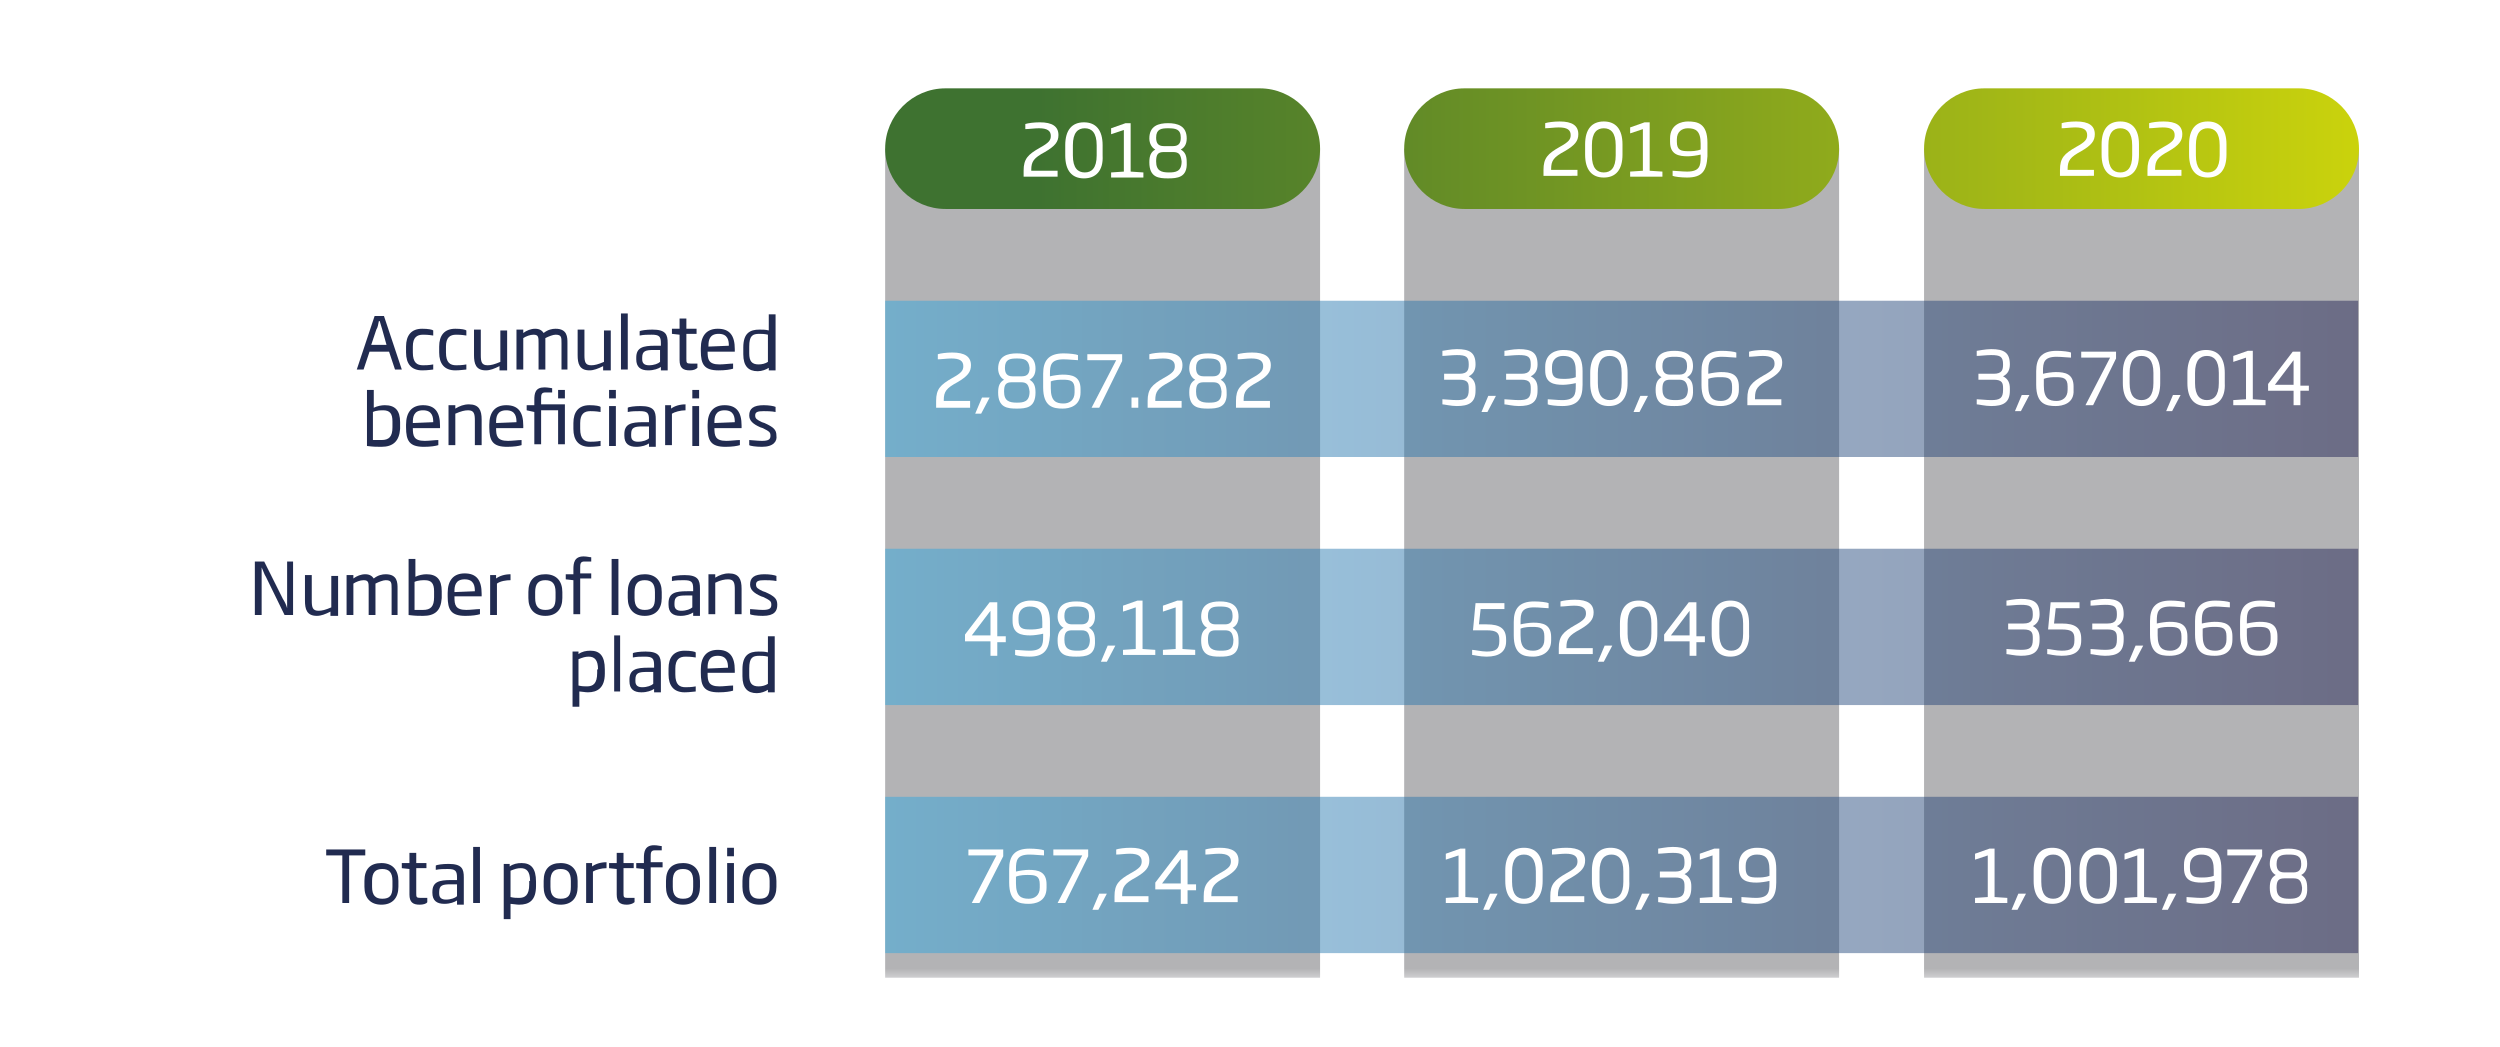 <?xml version="1.0" encoding="utf-8"?>
<!-- Generator: Adobe Illustrator 24.2.3, SVG Export Plug-In . SVG Version: 6.00 Build 0)  -->
<svg version="1.1" id="Capa_1" xmlns="http://www.w3.org/2000/svg" xmlns:xlink="http://www.w3.org/1999/xlink" x="0px" y="0px"
	 viewBox="0 0 294.3 123.3" style="enable-background:new 0 0 294.3 123.3;" xml:space="preserve">
<style type="text/css">
	.st0{fill:none;}
	.st1{clip-path:url(#SVGID_2_);}
	.st2{filter:url(#Adobe_OpacityMaskFilter);}
	.st3{clip-path:url(#SVGID_4_);fill:url(#SVGID_6_);}
	.st4{clip-path:url(#SVGID_4_);mask:url(#SVGID_5_);}
	.st5{clip-path:url(#SVGID_8_);fill:#B3B3B5;}
	.st6{filter:url(#Adobe_OpacityMaskFilter_1_);}
	.st7{clip-path:url(#SVGID_4_);fill:url(#SVGID_10_);}
	.st8{clip-path:url(#SVGID_4_);mask:url(#SVGID_9_);}
	.st9{clip-path:url(#SVGID_12_);fill:#B3B3B5;}
	.st10{filter:url(#Adobe_OpacityMaskFilter_2_);}
	.st11{clip-path:url(#SVGID_4_);fill:url(#SVGID_14_);}
	.st12{clip-path:url(#SVGID_4_);mask:url(#SVGID_13_);}
	.st13{clip-path:url(#SVGID_16_);fill:#B3B3B5;}
	.st14{opacity:0.5;clip-path:url(#SVGID_4_);}
	.st15{clip-path:url(#SVGID_18_);}
	.st16{clip-path:url(#SVGID_20_);fill:url(#SVGID_21_);}
	.st17{clip-path:url(#SVGID_23_);}
	.st18{clip-path:url(#SVGID_25_);fill:url(#SVGID_26_);}
	.st19{clip-path:url(#SVGID_28_);}
	.st20{clip-path:url(#SVGID_30_);fill:url(#SVGID_31_);}
	.st21{clip-path:url(#SVGID_33_);fill:url(#SVGID_34_);}
	.st22{clip-path:url(#SVGID_36_);fill:url(#SVGID_37_);}
	.st23{clip-path:url(#SVGID_39_);fill:url(#SVGID_40_);}
	.st24{fill:#212B50;}
	.st25{clip-path:url(#SVGID_2_);fill:#212B50;}
	.st26{fill:#FFFFFF;}
</style>
<rect x="-537.3" y="-653.8" class="st0" width="642.8" height="832"/>
<rect x="-537.3" y="-653.8" class="st0" width="642.8" height="832"/>
<g>
	<defs>
		<rect id="SVGID_1_" x="12" y="7.2" width="273.2" height="108"/>
	</defs>
	<clipPath id="SVGID_2_">
		<use xlink:href="#SVGID_1_"  style="overflow:visible;"/>
	</clipPath>
	<g class="st1">
		<defs>
			<rect id="SVGID_3_" x="12" y="7.2" width="273.2" height="108"/>
		</defs>
		<clipPath id="SVGID_4_">
			<use xlink:href="#SVGID_3_"  style="overflow:visible;"/>
		</clipPath>
		<defs>
			<filter id="Adobe_OpacityMaskFilter" filterUnits="userSpaceOnUse" x="217.5" y="10.5" width="69.2" height="105.6">
				<feFlood  style="flood-color:white;flood-opacity:1" result="back"/>
				<feBlend  in="SourceGraphic" in2="back" mode="normal"/>
			</filter>
		</defs>
		<mask maskUnits="userSpaceOnUse" x="217.5" y="10.5" width="69.2" height="105.6" id="SVGID_5_">
			<g class="st2">
				
					<linearGradient id="SVGID_6_" gradientUnits="userSpaceOnUse" x1="-512.651" y1="239.408" x2="-511.651" y2="239.408" gradientTransform="matrix(0 97.647 97.647 0 -23228.812 50076.395)">
					<stop  offset="0" style="stop-color:#FFFFFF"/>
					<stop  offset="1" style="stop-color:#000000"/>
				</linearGradient>
				<rect x="12" y="7.2" class="st3" width="273.2" height="108"/>
			</g>
		</mask>
		<g class="st4">
			<g>
				<defs>
					<rect id="SVGID_7_" x="217.5" y="10.5" width="69.2" height="105.6"/>
				</defs>
				<clipPath id="SVGID_8_">
					<use xlink:href="#SVGID_7_"  style="overflow:visible;"/>
				</clipPath>
				<rect x="226.5" y="17.5" class="st5" width="51.2" height="97.6"/>
			</g>
		</g>
		<defs>
			<filter id="Adobe_OpacityMaskFilter_1_" filterUnits="userSpaceOnUse" x="156.3" y="10.5" width="69.2" height="105.6">
				<feFlood  style="flood-color:white;flood-opacity:1" result="back"/>
				<feBlend  in="SourceGraphic" in2="back" mode="normal"/>
			</filter>
		</defs>
		<mask maskUnits="userSpaceOnUse" x="156.3" y="10.5" width="69.2" height="105.6" id="SVGID_9_">
			<g class="st6">
				
					<linearGradient id="SVGID_10_" gradientUnits="userSpaceOnUse" x1="-512.651" y1="240.034" x2="-511.651" y2="240.034" gradientTransform="matrix(0 97.647 97.647 0 -23289.941 50076.395)">
					<stop  offset="0" style="stop-color:#FFFFFF"/>
					<stop  offset="1" style="stop-color:#000000"/>
				</linearGradient>
				<rect x="12" y="7.2" class="st7" width="273.2" height="108"/>
			</g>
		</mask>
		<g class="st8">
			<g>
				<defs>
					<rect id="SVGID_11_" x="156.3" y="10.5" width="69.2" height="105.6"/>
				</defs>
				<clipPath id="SVGID_12_">
					<use xlink:href="#SVGID_11_"  style="overflow:visible;"/>
				</clipPath>
				<rect x="165.3" y="17.5" class="st9" width="51.2" height="97.6"/>
			</g>
		</g>
		<defs>
			<filter id="Adobe_OpacityMaskFilter_2_" filterUnits="userSpaceOnUse" x="95.2" y="10.5" width="69.2" height="105.6">
				<feFlood  style="flood-color:white;flood-opacity:1" result="back"/>
				<feBlend  in="SourceGraphic" in2="back" mode="normal"/>
			</filter>
		</defs>
		<mask maskUnits="userSpaceOnUse" x="95.2" y="10.5" width="69.2" height="105.6" id="SVGID_13_">
			<g class="st10">
				
					<linearGradient id="SVGID_14_" gradientUnits="userSpaceOnUse" x1="-512.651" y1="240.66" x2="-511.651" y2="240.66" gradientTransform="matrix(0 97.647 97.647 0 -23351.07 50076.395)">
					<stop  offset="0" style="stop-color:#FFFFFF"/>
					<stop  offset="1" style="stop-color:#000000"/>
				</linearGradient>
				<rect x="12" y="7.2" class="st11" width="273.2" height="108"/>
			</g>
		</mask>
		<g class="st12">
			<g>
				<defs>
					<rect id="SVGID_15_" x="95.2" y="10.5" width="69.2" height="105.6"/>
				</defs>
				<clipPath id="SVGID_16_">
					<use xlink:href="#SVGID_15_"  style="overflow:visible;"/>
				</clipPath>
				<rect x="104.2" y="17.5" class="st13" width="51.2" height="97.6"/>
			</g>
		</g>
		<g class="st14">
			<g>
				<defs>
					<rect id="SVGID_17_" x="95.2" y="28.4" width="191.4" height="26.4"/>
				</defs>
				<clipPath id="SVGID_18_">
					<use xlink:href="#SVGID_17_"  style="overflow:visible;"/>
				</clipPath>
				<g class="st15">
					<defs>
						<rect id="SVGID_19_" x="104.2" y="35.4" width="173.4" height="18.4"/>
					</defs>
					<clipPath id="SVGID_20_">
						<use xlink:href="#SVGID_19_"  style="overflow:visible;"/>
					</clipPath>
					
						<linearGradient id="SVGID_21_" gradientUnits="userSpaceOnUse" x1="-508.402" y1="236.114" x2="-507.402" y2="236.114" gradientTransform="matrix(173.424 0 0 -173.424 88273.148 40992.41)">
						<stop  offset="0" style="stop-color:#36ABE2"/>
						<stop  offset="0.284" style="stop-color:#3182B7"/>
						<stop  offset="0.772" style="stop-color:#294071"/>
						<stop  offset="1" style="stop-color:#262656"/>
					</linearGradient>
					<rect x="104.2" y="35.4" class="st16" width="173.4" height="18.4"/>
				</g>
			</g>
		</g>
		<g class="st14">
			<g>
				<defs>
					<rect id="SVGID_22_" x="95.2" y="57.6" width="191.4" height="26.4"/>
				</defs>
				<clipPath id="SVGID_23_">
					<use xlink:href="#SVGID_22_"  style="overflow:visible;"/>
				</clipPath>
				<g class="st17">
					<defs>
						<rect id="SVGID_24_" x="104.2" y="64.6" width="173.4" height="18.4"/>
					</defs>
					<clipPath id="SVGID_25_">
						<use xlink:href="#SVGID_24_"  style="overflow:visible;"/>
					</clipPath>
					
						<linearGradient id="SVGID_26_" gradientUnits="userSpaceOnUse" x1="-508.402" y1="236.114" x2="-507.402" y2="236.114" gradientTransform="matrix(173.424 0 0 -173.424 88273.148 41021.602)">
						<stop  offset="0" style="stop-color:#36ABE2"/>
						<stop  offset="0.284" style="stop-color:#3182B7"/>
						<stop  offset="0.772" style="stop-color:#294071"/>
						<stop  offset="1" style="stop-color:#262656"/>
					</linearGradient>
					<rect x="104.2" y="64.6" class="st18" width="173.4" height="18.4"/>
				</g>
			</g>
		</g>
		<g class="st14">
			<g>
				<defs>
					<rect id="SVGID_27_" x="95.2" y="86.8" width="191.4" height="26.4"/>
				</defs>
				<clipPath id="SVGID_28_">
					<use xlink:href="#SVGID_27_"  style="overflow:visible;"/>
				</clipPath>
				<g class="st19">
					<defs>
						<rect id="SVGID_29_" x="104.2" y="93.8" width="173.4" height="18.4"/>
					</defs>
					<clipPath id="SVGID_30_">
						<use xlink:href="#SVGID_29_"  style="overflow:visible;"/>
					</clipPath>
					
						<linearGradient id="SVGID_31_" gradientUnits="userSpaceOnUse" x1="-508.402" y1="236.114" x2="-507.402" y2="236.114" gradientTransform="matrix(173.424 0 0 -173.424 88273.148 41050.793)">
						<stop  offset="0" style="stop-color:#36ABE2"/>
						<stop  offset="0.284" style="stop-color:#3182B7"/>
						<stop  offset="0.772" style="stop-color:#294071"/>
						<stop  offset="1" style="stop-color:#262656"/>
					</linearGradient>
					<rect x="104.2" y="93.8" class="st20" width="173.4" height="18.4"/>
				</g>
			</g>
		</g>
	</g>
	<g class="st1">
		<defs>
			<path id="SVGID_32_" d="M172.4,10.4c-3.9,0-7.1,3.2-7.1,7.1c0,3.9,3.2,7.1,7.1,7.1h37c3.9,0,7.1-3.2,7.1-7.1
				c0-3.9-3.2-7.1-7.1-7.1H172.4z"/>
		</defs>
		<clipPath id="SVGID_33_">
			<use xlink:href="#SVGID_32_"  style="overflow:visible;"/>
		</clipPath>
		
			<linearGradient id="SVGID_34_" gradientUnits="userSpaceOnUse" x1="-508.209" y1="236.095" x2="-507.209" y2="236.095" gradientTransform="matrix(163 0 0 -163 82958.648 38501.012)">
			<stop  offset="0" style="stop-color:#3E7230"/>
			<stop  offset="0.254" style="stop-color:#5E8828"/>
			<stop  offset="0.809" style="stop-color:#B0C113"/>
			<stop  offset="1" style="stop-color:#CED50B"/>
		</linearGradient>
		<rect x="165.3" y="10.4" class="st21" width="51.2" height="14.2"/>
	</g>
	<g class="st1">
		<defs>
			<path id="SVGID_35_" d="M233.6,10.4c-3.9,0-7.1,3.2-7.1,7.1c0,3.9,3.2,7.1,7.1,7.1h37c3.9,0,7.1-3.2,7.1-7.1
				c0-3.9-3.2-7.1-7.1-7.1H233.6z"/>
		</defs>
		<clipPath id="SVGID_36_">
			<use xlink:href="#SVGID_35_"  style="overflow:visible;"/>
		</clipPath>
		
			<linearGradient id="SVGID_37_" gradientUnits="userSpaceOnUse" x1="-508.209" y1="236.095" x2="-507.209" y2="236.095" gradientTransform="matrix(163 0 0 -163 82956.711 38501.012)">
			<stop  offset="0" style="stop-color:#3E7230"/>
			<stop  offset="0.254" style="stop-color:#5E8828"/>
			<stop  offset="0.809" style="stop-color:#B0C113"/>
			<stop  offset="1" style="stop-color:#CED50B"/>
		</linearGradient>
		<rect x="226.5" y="10.4" class="st22" width="51.2" height="14.2"/>
	</g>
	<g class="st1">
		<defs>
			<path id="SVGID_38_" d="M111.3,10.4c-3.9,0-7.1,3.2-7.1,7.1c0,3.9,3.2,7.1,7.1,7.1h37c3.9,0,7.1-3.2,7.1-7.1
				c0-3.9-3.2-7.1-7.1-7.1H111.3z"/>
		</defs>
		<clipPath id="SVGID_39_">
			<use xlink:href="#SVGID_38_"  style="overflow:visible;"/>
		</clipPath>
		
			<linearGradient id="SVGID_40_" gradientUnits="userSpaceOnUse" x1="-508.209" y1="236.095" x2="-507.209" y2="236.095" gradientTransform="matrix(163 0 0 -163 82960.594 38501.012)">
			<stop  offset="0" style="stop-color:#3E7230"/>
			<stop  offset="0.254" style="stop-color:#5E8828"/>
			<stop  offset="0.809" style="stop-color:#B0C113"/>
			<stop  offset="1" style="stop-color:#CED50B"/>
		</linearGradient>
		<rect x="104.2" y="10.4" class="st23" width="51.2" height="14.2"/>
	</g>
	<g class="st1">
		<path class="st24" d="M46.5,43.5l-0.7-2.1h-2.3l-0.7,2.1h-0.8l2.1-6.3h1.1l2.1,6.3H46.5z M45,38.8c-0.1-0.3-0.2-0.7-0.3-1h-0.1
			c-0.1,0.4-0.1,0.7-0.3,1l-0.6,1.8h1.8L45,38.8z"/>
		<path class="st24" d="M49.7,43.6c-1.3,0-1.9-0.8-1.9-2.1v-0.7c0-1.3,0.6-2.1,1.9-2.1c0.7,0,1.2,0.1,1.3,0.2v0.6
			c-0.6-0.1-1-0.1-1.2-0.1c-0.7,0-1.2,0.3-1.2,1.4v0.7c0,1.2,0.5,1.5,1.2,1.5c0.2,0,0.7,0,1.2-0.1v0.6
			C50.9,43.5,50.4,43.6,49.7,43.6z"/>
		<path class="st24" d="M53.6,43.6c-1.3,0-1.9-0.8-1.9-2.1v-0.7c0-1.3,0.6-2.1,1.9-2.1c0.7,0,1.2,0.1,1.3,0.2v0.6
			c-0.6-0.1-1-0.1-1.2-0.1c-0.7,0-1.2,0.3-1.2,1.4v0.7c0,1.2,0.5,1.5,1.2,1.5c0.2,0,0.7,0,1.2-0.1v0.6
			C54.7,43.5,54.2,43.6,53.6,43.6z"/>
		<path class="st24" d="M58.8,43.5v-0.4c-0.6,0.3-1.1,0.5-1.6,0.5c-1.2,0-1.4-0.8-1.4-1.8v-3h0.8v3c0,0.8,0.1,1.2,0.8,1.2
			c0.4,0,0.8-0.1,1.5-0.4v-3.7h0.8v4.7H58.8z"/>
		<path class="st24" d="M66.1,43.5v-3.1c0-0.7,0-1-0.7-1c-0.3,0-0.8,0.2-1.2,0.4c0,0.2,0,0.4,0,0.6v3.1h-0.8v-3.1c0-0.7,0-1-0.6-1
			c-0.4,0-0.9,0.2-1.2,0.4v3.7h-0.8v-4.7h0.8v0.4c0.4-0.3,0.9-0.5,1.4-0.5c0.5,0,0.8,0.2,1,0.5c0.5-0.4,1-0.5,1.4-0.5
			c1.4,0,1.4,1,1.4,1.7v3.1H66.1z"/>
		<path class="st24" d="M71,43.5v-0.4c-0.6,0.3-1.1,0.5-1.6,0.5c-1.2,0-1.4-0.8-1.4-1.8v-3h0.8v3c0,0.8,0.1,1.2,0.8,1.2
			c0.4,0,0.8-0.1,1.5-0.4v-3.7h0.8v4.7H71z"/>
		<path class="st24" d="M73.1,43.5v-6.6h0.8v6.6H73.1z"/>
		<path class="st24" d="M77.8,43.5v-0.3c-0.3,0.2-0.8,0.4-1.5,0.4c-0.9,0-1.4-0.4-1.4-1.3v-0.2c0-1.2,0.8-1.4,2.2-1.4h0.7v-0.3
			c0-0.8-0.2-1-1.1-1c-0.5,0-0.9,0-1.4,0.1v-0.5c0.1-0.1,0.8-0.2,1.5-0.2c1.6,0,1.8,0.6,1.8,1.6v3.2H77.8z M77.7,41.2H77
			c-1,0-1.4,0.1-1.4,0.9v0.2c0,0.5,0.3,0.7,0.8,0.7c0.6,0,1.1-0.2,1.3-0.4V41.2z"/>
		<path class="st24" d="M81.2,43.6c-0.8,0-1.2-0.3-1.2-1.2v-3l-0.9-0.1v-0.6H80v-1.2h0.8v1.2h1.2v0.6h-1.2v2.9c0,0.5,0,0.6,0.5,0.6
			c0.3,0,0.6,0,0.8,0v0.5C81.9,43.5,81.6,43.6,81.2,43.6z"/>
		<path class="st24" d="M83.3,41.4L83.3,41.4c0,0.9,0.1,1.5,1.4,1.5c0.5,0,1.2-0.1,1.6-0.1v0.6c-0.3,0.1-0.9,0.2-1.7,0.2
			c-1.7,0-2.1-0.7-2.1-2.3V41c0-1.5,0.7-2.3,2-2.3c1.4,0,2,0.8,2,2.4v0.3H83.3z M85.8,40.7c0-0.6-0.1-1.4-1.2-1.4
			c-1.1,0-1.2,0.8-1.2,1.4v0.1L85.8,40.7L85.8,40.7z"/>
		<path class="st24" d="M90.5,43.5v-0.2c-0.3,0.2-0.8,0.4-1.3,0.4c-1.1,0-1.7-0.6-1.7-2v-0.8c0-1.7,0.8-2.1,1.9-2.1
			c0.4,0,0.7,0,1.1,0.1v-1.9h0.8v6.6H90.5z M90.4,39.4c-0.4-0.1-0.8-0.1-1-0.1c-0.8,0-1.2,0.2-1.2,1.5v0.8c0,0.9,0.3,1.3,1.1,1.3
			c0.4,0,0.8-0.1,1.1-0.3V39.4z"/>
	</g>
	<path class="st25" d="M44.9,52.6c-0.6,0-0.9,0-1.7-0.1v-6.6H44V48c0.4-0.2,0.9-0.3,1.3-0.3c1.2,0,1.8,0.6,1.8,2v0.8
		C47,51.9,46.3,52.6,44.9,52.6z M46.2,49.6c0-0.9-0.3-1.3-1.1-1.3c-0.2,0-0.8,0-1.2,0.2v3.3c0.2,0,0.6,0,1,0c0.9,0,1.3-0.4,1.3-1.5
		V49.6z M48.6,50.4L48.6,50.4c0,0.9,0.1,1.5,1.4,1.5c0.5,0,1.2-0.1,1.6-0.1v0.6c-0.3,0.1-0.9,0.2-1.7,0.2c-1.7,0-2.1-0.7-2.1-2.3V50
		c0-1.5,0.7-2.3,2-2.3c1.4,0,2,0.8,2,2.4v0.3H48.6z M51,49.7c0-0.6-0.1-1.4-1.2-1.4c-1.1,0-1.2,0.8-1.2,1.4v0.1L51,49.7L51,49.7z
		 M55.9,52.5v-3c0-0.8-0.1-1.2-0.8-1.2c-0.4,0-0.8,0.1-1.5,0.4v3.7h-0.8v-4.7h0.8v0.4c0.5-0.3,1-0.5,1.6-0.5c1.2,0,1.5,0.7,1.5,1.8
		v3H55.9z M58.4,50.4L58.4,50.4c0,0.9,0.1,1.5,1.4,1.5c0.5,0,1.2-0.1,1.6-0.1v0.6c-0.3,0.1-0.9,0.2-1.7,0.2c-1.7,0-2.1-0.7-2.1-2.3
		V50c0-1.5,0.7-2.3,2-2.3c1.4,0,2,0.8,2,2.4v0.3H58.4z M60.8,49.7c0-0.6-0.1-1.4-1.2-1.4c-1.1,0-1.2,0.8-1.2,1.4v0.1L60.8,49.7
		L60.8,49.7z M62.9,52.5v-4L62,48.3v-0.6h0.9v-0.6c0-0.8,0.1-1.5,1.2-1.5c0.4,0,0.8,0.1,0.9,0.1v0.5c-0.1,0-0.5,0-0.8,0
		c-0.5,0-0.5,0.3-0.5,0.8v0.6h2.8v4.7h-0.8v-4h-2v4H62.9z M65.7,46.9v-1h0.8v1H65.7z M69.4,52.6c-1.3,0-1.9-0.8-1.9-2.1v-0.7
		c0-1.3,0.6-2.1,1.9-2.1c0.7,0,1.2,0.1,1.3,0.2v0.6c-0.6-0.1-1-0.1-1.2-0.1c-0.7,0-1.2,0.3-1.2,1.4v0.7c0,1.2,0.5,1.5,1.2,1.5
		c0.2,0,0.7,0,1.2-0.1v0.6C70.6,52.5,70.1,52.6,69.4,52.6z M71.7,46.9v-1h0.8v1H71.7z M71.7,52.5v-4.7h0.8v4.7H71.7z M76.4,52.5
		v-0.3c-0.3,0.2-0.8,0.4-1.5,0.4c-0.9,0-1.4-0.4-1.4-1.3v-0.2c0-1.2,0.8-1.4,2.2-1.4h0.7v-0.3c0-0.8-0.2-1-1.1-1
		c-0.5,0-0.9,0-1.4,0.1v-0.5c0.1-0.1,0.8-0.2,1.5-0.2c1.6,0,1.8,0.6,1.8,1.6v3.2H76.4z M76.4,50.2h-0.7c-1,0-1.4,0.1-1.4,0.9v0.2
		c0,0.5,0.3,0.7,0.8,0.7c0.6,0,1.1-0.2,1.3-0.4V50.2z M79.1,48.7v3.7h-0.8v-4.7h0.7v0.4c0.4-0.3,1-0.5,1.7-0.5v0.7
		C80.1,48.3,79.4,48.5,79.1,48.7z M81.5,46.9v-1h0.8v1H81.5z M81.5,52.5v-4.7h0.8v4.7H81.5z M84.1,50.4L84.1,50.4
		c0,0.9,0.1,1.5,1.4,1.5c0.5,0,1.2-0.1,1.6-0.1v0.6c-0.3,0.1-0.9,0.2-1.7,0.2c-1.7,0-2.1-0.7-2.1-2.3V50c0-1.5,0.7-2.3,2-2.3
		c1.4,0,2,0.8,2,2.4v0.3H84.1z M86.5,49.7c0-0.6-0.1-1.4-1.2-1.4c-1.1,0-1.2,0.8-1.2,1.4v0.1L86.5,49.7L86.5,49.7z M89.7,52.6
		c-0.7,0-1.4-0.1-1.5-0.2v-0.6c0.3,0,0.9,0.1,1.5,0.1c0.8,0,1-0.2,1-0.6c0-0.4-0.1-0.5-0.9-0.9l-0.3-0.1c-0.9-0.4-1.3-0.8-1.3-1.4
		c0-0.8,0.5-1.2,1.7-1.2c0.6,0,1.2,0.1,1.4,0.2v0.6c-0.5-0.1-1.1-0.1-1.4-0.1c-0.7,0-1,0.1-1,0.5c0,0.4,0.2,0.5,0.8,0.8l0.3,0.1
		c1.1,0.5,1.4,0.8,1.4,1.5C91.5,51.9,91.1,52.6,89.7,52.6z"/>
	<g class="st1">
		<path class="st24" d="M33.5,72.4l-2.2-4.5c-0.2-0.3-0.3-0.7-0.5-1.1h0c0,0.4,0,0.9,0,1.3v4.3H30v-6.3h1.1l2.2,4.4
			c0.2,0.3,0.4,0.7,0.5,1.1h0c0-0.5,0-1,0-1.4v-4.1h0.7v6.3H33.5z"/>
		<path class="st24" d="M38.9,72.4V72c-0.6,0.3-1.1,0.5-1.6,0.5c-1.2,0-1.4-0.8-1.4-1.8v-3h0.8v3c0,0.8,0.1,1.2,0.8,1.2
			c0.4,0,0.8-0.1,1.5-0.4v-3.7h0.8v4.7H38.9z"/>
		<path class="st24" d="M46.1,72.4v-3.1c0-0.7,0-1-0.7-1c-0.3,0-0.8,0.2-1.2,0.4c0,0.2,0,0.4,0,0.6v3.1h-0.8v-3.1c0-0.7,0-1-0.6-1
			c-0.4,0-0.9,0.2-1.2,0.4v3.7h-0.8v-4.7h0.8v0.4c0.4-0.3,0.9-0.5,1.4-0.5c0.5,0,0.8,0.2,1,0.5c0.5-0.4,1-0.5,1.4-0.5
			c1.4,0,1.4,1,1.4,1.7v3.1H46.1z"/>
		<path class="st24" d="M49.8,72.5c-0.6,0-0.9,0-1.7-0.1v-6.6h0.8v2.1c0.4-0.2,0.9-0.3,1.3-0.3c1.2,0,1.8,0.6,1.8,2v0.8
			C51.9,71.9,51.2,72.5,49.8,72.5z M51.1,69.6c0-0.9-0.3-1.3-1.1-1.3c-0.2,0-0.8,0-1.2,0.2v3.3c0.2,0,0.6,0,1,0
			c0.9,0,1.3-0.4,1.3-1.5V69.6z"/>
		<path class="st24" d="M53.5,70.3L53.5,70.3c0,0.9,0.1,1.5,1.4,1.5c0.5,0,1.2-0.1,1.6-0.1v0.6c-0.3,0.1-0.9,0.2-1.7,0.2
			c-1.7,0-2.1-0.7-2.1-2.3v-0.4c0-1.5,0.7-2.3,2-2.3c1.4,0,2,0.8,2,2.4v0.3H53.5z M55.9,69.6c0-0.6-0.1-1.4-1.2-1.4
			c-1.1,0-1.2,0.8-1.2,1.4v0.1L55.9,69.6L55.9,69.6z"/>
		<path class="st24" d="M58.5,68.7v3.7h-0.8v-4.7h0.7v0.4c0.4-0.3,1-0.5,1.7-0.5v0.7C59.6,68.3,58.9,68.4,58.5,68.7z"/>
		<path class="st24" d="M64.2,72.5c-1.3,0-2-0.8-2-2.1v-0.7c0-1.4,0.7-2.1,2-2.1c1.3,0,2,0.8,2,2.1v0.7
			C66.2,71.7,65.5,72.5,64.2,72.5z M65.4,69.7c0-1-0.4-1.4-1.2-1.4c-0.8,0-1.2,0.4-1.2,1.4v0.7c0,1,0.4,1.4,1.2,1.4
			c0.9,0,1.2-0.4,1.2-1.4V69.7z"/>
		<path class="st24" d="M68.3,68.3v4h-0.8v-4l-0.9-0.1v-0.6h0.9v-0.6c0-0.7,0.1-1.5,1.2-1.5c0.4,0,0.7,0.1,0.9,0.1v0.5
			c-0.2,0-0.5,0-0.8,0c-0.5,0-0.5,0.3-0.5,0.8v0.6h1.3v0.6H68.3z"/>
		<path class="st24" d="M72,72.4v-6.6h0.8v6.6H72z"/>
		<path class="st24" d="M75.9,72.5c-1.3,0-2-0.8-2-2.1v-0.7c0-1.4,0.7-2.1,2-2.1c1.3,0,2,0.8,2,2.1v0.7
			C77.9,71.7,77.2,72.5,75.9,72.5z M77.1,69.7c0-1-0.4-1.4-1.2-1.4c-0.8,0-1.2,0.4-1.2,1.4v0.7c0,1,0.4,1.4,1.2,1.4
			c0.9,0,1.2-0.4,1.2-1.4V69.7z"/>
		<path class="st24" d="M81.6,72.4v-0.3c-0.3,0.2-0.8,0.4-1.5,0.4c-0.9,0-1.4-0.4-1.4-1.3V71c0-1.2,0.8-1.4,2.2-1.4h0.7v-0.3
			c0-0.8-0.2-1-1.1-1c-0.5,0-0.9,0-1.4,0.1v-0.5c0.1-0.1,0.8-0.2,1.5-0.2c1.6,0,1.8,0.6,1.8,1.6v3.2H81.6z M81.5,70.1h-0.7
			c-1,0-1.4,0.1-1.4,0.9v0.2c0,0.5,0.3,0.7,0.8,0.7c0.6,0,1.1-0.2,1.3-0.4V70.1z"/>
		<path class="st24" d="M86.5,72.4v-3c0-0.8-0.1-1.2-0.8-1.2c-0.4,0-0.9,0.1-1.5,0.4v3.7h-0.8v-4.7h0.8v0.4c0.5-0.3,1-0.5,1.6-0.5
			c1.2,0,1.5,0.7,1.5,1.8v3H86.5z"/>
		<path class="st24" d="M89.8,72.5c-0.7,0-1.4-0.1-1.5-0.2v-0.6c0.3,0,0.9,0.1,1.5,0.1c0.8,0,1-0.2,1-0.6c0-0.4-0.1-0.5-0.9-0.9
			l-0.3-0.1c-0.9-0.4-1.3-0.8-1.3-1.4c0-0.8,0.5-1.2,1.7-1.2c0.6,0,1.2,0.1,1.4,0.2v0.6c-0.5-0.1-1.1-0.1-1.4-0.1
			c-0.7,0-1,0.1-1,0.5c0,0.4,0.2,0.5,0.8,0.8l0.3,0.1c1.1,0.5,1.4,0.8,1.4,1.5C91.5,71.9,91.2,72.5,89.8,72.5z"/>
	</g>
	<g class="st1">
		<path class="st24" d="M69.2,81.5c-0.3,0-0.8-0.1-1-0.1v1.8h-0.8v-6.5h0.7V77c0.4-0.3,0.9-0.4,1.4-0.4c1.1,0,1.7,0.6,1.7,2.2v0.5
			C71.2,81,70.3,81.5,69.2,81.5z M70.4,78.8c0-1.1-0.4-1.5-1.1-1.5c-0.4,0-0.7,0.1-1.2,0.3v3.1c0.4,0.1,0.7,0.1,1,0.1
			c0.7,0,1.2-0.3,1.2-1.6V78.8z"/>
		<path class="st24" d="M72.3,81.4v-6.6H73v6.6H72.3z"/>
		<path class="st24" d="M77,81.4v-0.3c-0.3,0.2-0.8,0.4-1.5,0.4c-0.9,0-1.4-0.4-1.4-1.3V80c0-1.2,0.8-1.4,2.2-1.4h0.7v-0.3
			c0-0.8-0.2-1-1.1-1c-0.5,0-0.9,0-1.4,0.1v-0.5c0.1-0.1,0.8-0.2,1.5-0.2c1.6,0,1.8,0.6,1.8,1.6v3.2H77z M76.9,79.1h-0.7
			c-1,0-1.4,0.1-1.4,0.9v0.2c0,0.5,0.3,0.7,0.8,0.7c0.6,0,1.1-0.2,1.3-0.4V79.1z"/>
		<path class="st24" d="M80.6,81.5c-1.3,0-1.9-0.8-1.9-2.1v-0.7c0-1.3,0.6-2.1,1.9-2.1c0.7,0,1.2,0.1,1.3,0.2v0.6
			c-0.6-0.1-1-0.1-1.2-0.1c-0.7,0-1.2,0.3-1.2,1.4v0.7c0,1.2,0.5,1.5,1.2,1.5c0.2,0,0.7,0,1.2-0.1v0.6
			C81.7,81.4,81.2,81.5,80.6,81.5z"/>
		<path class="st24" d="M83.3,79.3L83.3,79.3c0,0.9,0.1,1.5,1.4,1.5c0.5,0,1.2-0.1,1.6-0.1v0.6c-0.3,0.1-0.9,0.2-1.7,0.2
			c-1.7,0-2.1-0.7-2.1-2.3v-0.4c0-1.5,0.7-2.3,2-2.3c1.4,0,2,0.8,2,2.4v0.3H83.3z M85.7,78.6c0-0.6-0.1-1.4-1.2-1.4
			c-1.1,0-1.2,0.8-1.2,1.4v0.1L85.7,78.6L85.7,78.6z"/>
		<path class="st24" d="M90.4,81.4v-0.2c-0.3,0.2-0.8,0.4-1.3,0.4c-1.1,0-1.7-0.6-1.7-2v-0.8c0-1.7,0.8-2.1,1.9-2.1
			c0.4,0,0.7,0,1.1,0.1v-1.9h0.8v6.6H90.4z M90.4,77.3c-0.4-0.1-0.8-0.1-1-0.1c-0.8,0-1.2,0.2-1.2,1.5v0.8c0,0.9,0.3,1.3,1.1,1.3
			c0.4,0,0.8-0.1,1.1-0.3V77.3z"/>
	</g>
	<g class="st1">
		<path class="st24" d="M41.1,100.7v5.6h-0.8v-5.6h-1.9V100H43v0.7H41.1z"/>
		<path class="st24" d="M44.9,106.5c-1.3,0-2-0.8-2-2.1v-0.7c0-1.4,0.7-2.1,2-2.1c1.3,0,2,0.8,2,2.1v0.7
			C46.9,105.7,46.2,106.5,44.9,106.5z M46.2,103.7c0-1-0.4-1.4-1.2-1.4c-0.8,0-1.2,0.4-1.2,1.4v0.7c0,1,0.4,1.4,1.2,1.4
			c0.9,0,1.2-0.4,1.2-1.4V103.7z"/>
		<path class="st24" d="M49.4,106.5c-0.8,0-1.2-0.3-1.2-1.2v-3l-0.9-0.1v-0.6h0.9v-1.2h0.8v1.2h1.2v0.6h-1.2v2.9
			c0,0.5,0,0.6,0.5,0.6c0.3,0,0.6,0,0.8,0v0.5C50.2,106.4,49.8,106.5,49.4,106.5z"/>
		<path class="st24" d="M53.8,106.3V106c-0.3,0.2-0.8,0.4-1.5,0.4c-0.9,0-1.4-0.4-1.4-1.3V105c0-1.2,0.8-1.4,2.2-1.4h0.7v-0.3
			c0-0.8-0.2-1-1.1-1c-0.5,0-0.9,0-1.4,0.1v-0.5c0.1-0.1,0.8-0.2,1.5-0.2c1.6,0,1.8,0.6,1.8,1.6v3.2H53.8z M53.8,104.1h-0.7
			c-1,0-1.4,0.1-1.4,0.9v0.2c0,0.5,0.3,0.7,0.8,0.7c0.6,0,1.1-0.2,1.3-0.4V104.1z"/>
		<path class="st24" d="M55.7,106.3v-6.6h0.8v6.6H55.7z"/>
		<path class="st24" d="M61.1,106.5c-0.3,0-0.8-0.1-1-0.1v1.8h-0.8v-6.5h0.7v0.3c0.4-0.3,0.9-0.4,1.4-0.4c1.1,0,1.7,0.6,1.7,2.2v0.5
			C63.1,106,62.3,106.5,61.1,106.5z M62.4,103.7c0-1.1-0.4-1.5-1.1-1.5c-0.4,0-0.7,0.1-1.2,0.3v3.1c0.4,0.1,0.7,0.1,1,0.1
			c0.7,0,1.2-0.3,1.2-1.6V103.7z"/>
		<path class="st24" d="M66,106.5c-1.3,0-2-0.8-2-2.1v-0.7c0-1.4,0.7-2.1,2-2.1c1.3,0,2,0.8,2,2.1v0.7C68,105.7,67.3,106.5,66,106.5
			z M67.2,103.7c0-1-0.4-1.4-1.2-1.4c-0.8,0-1.2,0.4-1.2,1.4v0.7c0,1,0.4,1.4,1.2,1.4c0.9,0,1.2-0.4,1.2-1.4V103.7z"/>
		<path class="st24" d="M69.8,102.6v3.7H69v-4.7h0.7v0.4c0.4-0.3,1-0.5,1.7-0.5v0.7C70.8,102.2,70.1,102.4,69.8,102.6z"/>
		<path class="st24" d="M73.8,106.5c-0.8,0-1.2-0.3-1.2-1.2v-3l-0.9-0.1v-0.6h0.9v-1.2h0.8v1.2h1.2v0.6h-1.2v2.9
			c0,0.5,0,0.6,0.5,0.6c0.3,0,0.6,0,0.8,0v0.5C74.5,106.4,74.1,106.5,73.8,106.5z"/>
		<path class="st24" d="M76.6,102.3v4h-0.8v-4l-0.9-0.1v-0.6h0.9v-0.6c0-0.7,0.1-1.5,1.2-1.5c0.4,0,0.7,0.1,0.9,0.1v0.5
			c-0.2,0-0.5,0-0.8,0c-0.5,0-0.5,0.3-0.5,0.8v0.6H78v0.6H76.6z"/>
		<path class="st24" d="M80.4,106.5c-1.3,0-2-0.8-2-2.1v-0.7c0-1.4,0.7-2.1,2-2.1c1.3,0,2,0.8,2,2.1v0.7
			C82.4,105.7,81.7,106.5,80.4,106.5z M81.6,103.7c0-1-0.4-1.4-1.2-1.4c-0.8,0-1.2,0.4-1.2,1.4v0.7c0,1,0.4,1.4,1.2,1.4
			c0.9,0,1.2-0.4,1.2-1.4V103.7z"/>
		<path class="st24" d="M83.5,106.3v-6.6h0.8v6.6H83.5z"/>
		<path class="st24" d="M85.6,100.8v-1h0.8v1H85.6z M85.6,106.3v-4.7h0.8v4.7H85.6z"/>
		<path class="st24" d="M89.4,106.5c-1.3,0-2-0.8-2-2.1v-0.7c0-1.4,0.7-2.1,2-2.1c1.3,0,2,0.8,2,2.1v0.7
			C91.4,105.7,90.7,106.5,89.4,106.5z M90.6,103.7c0-1-0.4-1.4-1.2-1.4c-0.8,0-1.2,0.4-1.2,1.4v0.7c0,1,0.4,1.4,1.2,1.4
			c0.9,0,1.2-0.4,1.2-1.4V103.7z"/>
	</g>
	<g class="st1">
		<path class="st26" d="M120.5,20.9v-0.8c0-1.4,0.5-1.9,1.9-2.7c1.1-0.6,1.3-0.9,1.3-1.4c0-0.6-0.4-0.9-1.4-0.9
			c-0.5,0-1.2,0.1-1.6,0.1v-0.6c0.3-0.1,1-0.2,1.7-0.2c1.5,0,2.2,0.5,2.2,1.5c0,0.8-0.4,1.3-1.6,2c-1.3,0.7-1.6,1.1-1.6,2.1v0.1h3.1
			v0.7H120.5z"/>
		<path class="st26" d="M127.6,21c-1.4,0-2.2-0.9-2.2-2.7v-1.2c0-1.8,0.8-2.7,2.2-2.7s2.2,0.9,2.2,2.7v1.2
			C129.9,20.1,129,21,127.6,21z M129.1,17.1c0-1.5-0.6-2-1.4-2c-0.8,0-1.4,0.5-1.4,2v1.2c0,1.5,0.6,2,1.4,2c0.8,0,1.4-0.5,1.4-2
			V17.1z"/>
		<path class="st26" d="M130.8,20.9v-0.6l1.5-0.1v-4.9l-1.5,0.5v-0.7l1.7-0.6h0.6v5.7l1.5,0.1v0.6H130.8z"/>
		<path class="st26" d="M137.5,21c-1.1,0-2.2-0.1-2.2-1.9c0-0.8,0.2-1.2,0.7-1.5c-0.4-0.2-0.7-0.7-0.7-1.3c0-1.5,1.1-1.8,2.2-1.8
			c1.1,0,2.2,0.3,2.2,1.8c0,0.7-0.3,1.1-0.7,1.3c0.5,0.3,0.7,0.7,0.7,1.5C139.8,20.9,138.6,21,137.5,21z M138.1,17.9H137
			c-0.7,0-0.9,0.3-0.9,1.1c0,1.1,0.6,1.3,1.5,1.3c0.8,0,1.5-0.1,1.5-1.3C139,18.2,138.8,17.9,138.1,17.9z M137.5,15.1
			c-0.8,0-1.4,0.1-1.4,1.1c0,0.6,0.2,1,0.9,1h1.1c0.7,0,0.9-0.4,0.9-1C139,15.2,138.4,15.1,137.5,15.1z"/>
	</g>
	<g class="st1">
		<path class="st26" d="M110.2,48v-0.8c0-1.4,0.5-1.9,1.9-2.7c1.1-0.6,1.3-0.9,1.3-1.4c0-0.6-0.4-0.9-1.4-0.9
			c-0.5,0-1.2,0.1-1.6,0.1v-0.6c0.3-0.1,1-0.2,1.7-0.2c1.5,0,2.2,0.5,2.2,1.5c0,0.8-0.4,1.3-1.6,2c-1.3,0.7-1.6,1.1-1.6,2.1v0.1h3.1
			V48H110.2z"/>
		<path class="st26" d="M115.5,48.7h-0.7l0.8-1.9h0.9L115.5,48.7z"/>
		<path class="st26" d="M119.7,48.1c-1.1,0-2.2-0.1-2.2-1.9c0-0.8,0.2-1.2,0.7-1.5c-0.4-0.2-0.7-0.7-0.7-1.3c0-1.5,1.1-1.8,2.2-1.8
			c1.1,0,2.2,0.3,2.2,1.8c0,0.7-0.3,1.1-0.7,1.3c0.5,0.3,0.7,0.7,0.7,1.5C121.9,48,120.8,48.1,119.7,48.1z M120.2,45h-1.1
			c-0.7,0-0.9,0.3-0.9,1.1c0,1.1,0.6,1.3,1.5,1.3c0.8,0,1.5-0.1,1.5-1.3C121.1,45.3,120.9,45,120.2,45z M119.7,42.2
			c-0.8,0-1.4,0.1-1.4,1.1c0,0.6,0.2,1,0.9,1h1.1c0.7,0,0.9-0.4,0.9-1C121.1,42.3,120.5,42.2,119.7,42.2z"/>
		<path class="st26" d="M125.1,48.1c-1.1,0-2.3-0.2-2.3-2.5v-1.6c0-1.5,0.6-2.4,2.4-2.4c0.7,0,1.5,0.1,1.7,0.2v0.6
			c-0.3,0-1.1-0.1-1.7-0.1c-1.5,0-1.6,0.7-1.6,1.7v0.3c0.4-0.1,1.1-0.2,1.5-0.2c1.1,0,2.1,0.2,2.1,1.7v0.4
			C127.2,47.8,125.9,48.1,125.1,48.1z M126.5,45.8c0-1-0.5-1.1-1.4-1.1c-0.3,0-0.9,0-1.4,0.2v0.8c0,1.5,0.6,1.8,1.5,1.8
			c0.7,0,1.3-0.4,1.3-1.3V45.8z"/>
		<path class="st26" d="M129.4,48h-0.9l2.9-5.6h-3.4v-0.7h4.1v0.8L129.4,48z"/>
		<path class="st26" d="M133.2,48v-1.2h0.8V48H133.2z"/>
		<path class="st26" d="M135.1,48v-0.8c0-1.4,0.5-1.9,1.9-2.7c1.1-0.6,1.3-0.9,1.3-1.4c0-0.6-0.4-0.9-1.4-0.9
			c-0.5,0-1.2,0.1-1.6,0.1v-0.6c0.3-0.1,1-0.2,1.7-0.2c1.5,0,2.2,0.5,2.2,1.5c0,0.8-0.4,1.3-1.6,2c-1.3,0.7-1.6,1.1-1.6,2.1v0.1h3.1
			V48H135.1z"/>
		<path class="st26" d="M142.2,48.1c-1.1,0-2.2-0.1-2.2-1.9c0-0.8,0.2-1.2,0.7-1.5c-0.4-0.2-0.7-0.7-0.7-1.3c0-1.5,1.1-1.8,2.2-1.8
			c1.1,0,2.2,0.3,2.2,1.8c0,0.7-0.3,1.1-0.7,1.3c0.5,0.3,0.7,0.7,0.7,1.5C144.5,48,143.3,48.1,142.2,48.1z M142.8,45h-1.1
			c-0.7,0-0.9,0.3-0.9,1.1c0,1.1,0.6,1.3,1.5,1.3c0.9,0,1.5-0.1,1.5-1.3C143.7,45.3,143.5,45,142.8,45z M142.2,42.2
			c-0.8,0-1.4,0.1-1.4,1.1c0,0.6,0.2,1,0.9,1h1.1c0.7,0,0.9-0.4,0.9-1C143.7,42.3,143.1,42.2,142.2,42.2z"/>
		<path class="st26" d="M145.5,48v-0.8c0-1.4,0.5-1.9,1.9-2.7c1.1-0.6,1.3-0.9,1.3-1.4c0-0.6-0.4-0.9-1.4-0.9
			c-0.5,0-1.2,0.1-1.6,0.1v-0.6c0.3-0.1,1-0.2,1.7-0.2c1.5,0,2.2,0.5,2.2,1.5c0,0.8-0.4,1.3-1.6,2c-1.3,0.7-1.6,1.1-1.6,2.1v0.1h3.1
			V48H145.5z"/>
	</g>
	<g class="st1">
		<path class="st26" d="M117.4,75.5v1.7h-0.8v-1.7h-3v-0.8l2.9-3.8h0.9v4h1v0.7H117.4z M116.6,71.9l-2.2,2.9h2.2V71.9z"/>
		<path class="st26" d="M121.2,77.3c-0.7,0-1.5-0.1-1.7-0.2v-0.6c0.3,0,1.1,0.1,1.7,0.1c1.5,0,1.6-0.7,1.6-1.7v-0.3
			c-0.4,0.1-1.1,0.2-1.5,0.2c-1.1,0-2.1-0.2-2.1-1.7v-0.4c0-1.7,1.4-2,2.1-2c1.1,0,2.3,0.2,2.3,2.5v1.6
			C123.5,76.4,123,77.3,121.2,77.3z M122.7,73.2c0-1.5-0.6-1.8-1.5-1.8c-0.7,0-1.3,0.4-1.3,1.3V73c0,1,0.5,1.1,1.4,1.1
			c0.3,0,0.9,0,1.4-0.2V73.2z"/>
		<path class="st26" d="M126.7,77.3c-1.1,0-2.2-0.1-2.2-1.9c0-0.8,0.2-1.2,0.7-1.5c-0.4-0.2-0.7-0.7-0.7-1.3c0-1.5,1.1-1.8,2.2-1.8
			c1.1,0,2.2,0.3,2.2,1.8c0,0.7-0.3,1.1-0.7,1.3c0.5,0.3,0.7,0.7,0.7,1.5C129,77.2,127.8,77.3,126.7,77.3z M127.3,74.2h-1.1
			c-0.7,0-0.9,0.3-0.9,1.1c0,1.1,0.6,1.3,1.5,1.3c0.8,0,1.5-0.1,1.5-1.3C128.2,74.5,128,74.2,127.3,74.2z M126.7,71.4
			c-0.8,0-1.4,0.1-1.4,1.1c0,0.6,0.2,1,0.9,1h1.1c0.7,0,0.9-0.4,0.9-1C128.2,71.5,127.6,71.4,126.7,71.4z"/>
		<path class="st26" d="M130.3,77.9h-0.7l0.8-1.9h0.9L130.3,77.9z"/>
		<path class="st26" d="M132.2,77.1v-0.6l1.5-0.1v-4.9l-1.5,0.5v-0.7l1.7-0.6h0.6v5.7l1.5,0.1v0.6H132.2z"/>
		<path class="st26" d="M136.9,77.1v-0.6l1.5-0.1v-4.9l-1.5,0.5v-0.7l1.7-0.6h0.6v5.7l1.5,0.1v0.6H136.9z"/>
		<path class="st26" d="M143.6,77.3c-1.1,0-2.2-0.1-2.2-1.9c0-0.8,0.2-1.2,0.7-1.5c-0.4-0.2-0.7-0.7-0.7-1.3c0-1.5,1.1-1.8,2.2-1.8
			c1.1,0,2.2,0.3,2.2,1.8c0,0.7-0.3,1.1-0.7,1.3c0.5,0.3,0.7,0.7,0.7,1.5C145.9,77.2,144.7,77.3,143.6,77.3z M144.2,74.2h-1.1
			c-0.7,0-0.9,0.3-0.9,1.1c0,1.1,0.6,1.3,1.5,1.3c0.9,0,1.5-0.1,1.5-1.3C145.1,74.5,144.9,74.2,144.2,74.2z M143.6,71.4
			c-0.8,0-1.4,0.1-1.4,1.1c0,0.6,0.2,1,0.9,1h1.1c0.7,0,0.9-0.4,0.9-1C145.1,71.5,144.5,71.4,143.6,71.4z"/>
	</g>
	<g class="st1">
		<path class="st26" d="M115.3,106.3h-0.9l2.9-5.6H114V100h4.1v0.8L115.3,106.3z"/>
		<path class="st26" d="M121.1,106.4c-1.1,0-2.3-0.2-2.3-2.5v-1.6c0-1.5,0.6-2.4,2.4-2.4c0.7,0,1.5,0.1,1.7,0.2v0.6
			c-0.3,0-1.1-0.1-1.7-0.1c-1.5,0-1.6,0.7-1.6,1.7v0.3c0.4-0.1,1.1-0.2,1.5-0.2c1.1,0,2.1,0.2,2.1,1.7v0.4
			C123.2,106.2,121.8,106.4,121.1,106.4z M122.4,104.1c0-1-0.5-1.1-1.4-1.1c-0.3,0-0.9,0-1.4,0.2v0.8c0,1.5,0.6,1.8,1.5,1.8
			c0.7,0,1.3-0.4,1.3-1.3V104.1z"/>
		<path class="st26" d="M125.4,106.3h-0.9l2.9-5.6h-3.4V100h4.1v0.8L125.4,106.3z"/>
		<path class="st26" d="M129.3,107.1h-0.7l0.8-1.9h0.9L129.3,107.1z"/>
		<path class="st26" d="M131.2,106.3v-0.8c0-1.4,0.5-1.9,1.9-2.7c1.1-0.6,1.3-0.9,1.3-1.4c0-0.6-0.4-0.9-1.4-0.9
			c-0.5,0-1.2,0.1-1.6,0.1v-0.6c0.3-0.1,1-0.2,1.7-0.2c1.5,0,2.2,0.5,2.2,1.5c0,0.8-0.4,1.3-1.6,2c-1.3,0.7-1.6,1.1-1.6,2.1v0.1h3.1
			v0.7H131.2z"/>
		<path class="st26" d="M139.8,104.7v1.7H139v-1.7h-3v-0.8l2.9-3.8h0.9v4h1v0.7H139.8z M139,101.1l-2.2,2.9h2.2V101.1z"/>
		<path class="st26" d="M141.7,106.3v-0.8c0-1.4,0.5-1.9,1.9-2.7c1.1-0.6,1.3-0.9,1.3-1.4c0-0.6-0.4-0.9-1.4-0.9
			c-0.5,0-1.2,0.1-1.6,0.1v-0.6c0.3-0.1,1-0.2,1.7-0.2c1.5,0,2.2,0.5,2.2,1.5c0,0.8-0.4,1.3-1.6,2c-1.3,0.7-1.6,1.1-1.6,2.1v0.1h3.1
			v0.7H141.7z"/>
	</g>
	<g class="st1">
		<path class="st26" d="M171.5,47.8c-0.7,0-1.5-0.2-1.7-0.2V47c0.3,0,1.1,0.1,1.7,0.1c1,0,1.4-0.2,1.4-1.2v-0.2c0-0.6-0.1-1-1.1-1
			h-1.8v-0.7h1.8c1,0,1.1-0.5,1.1-1.1c0-0.9-0.3-1.1-1.4-1.1c-0.6,0-1.3,0.1-1.7,0.1v-0.6c0.1,0,1-0.2,1.7-0.2
			c1.5,0,2.2,0.4,2.2,1.8c0,0.6-0.2,1.1-0.8,1.4c0.6,0.3,0.8,0.8,0.8,1.4V46C173.7,47.4,172.9,47.8,171.5,47.8z"/>
		<path class="st26" d="M175.1,48.5h-0.7l0.8-1.9h0.9L175.1,48.5z"/>
		<path class="st26" d="M178.8,47.8c-0.7,0-1.5-0.2-1.7-0.2V47c0.3,0,1.1,0.1,1.7,0.1c1,0,1.4-0.2,1.4-1.2v-0.2c0-0.6-0.1-1-1.1-1
			h-1.8v-0.7h1.8c1,0,1.1-0.5,1.1-1.1c0-0.9-0.3-1.1-1.4-1.1c-0.6,0-1.3,0.1-1.7,0.1v-0.6c0.1,0,1-0.2,1.7-0.2
			c1.5,0,2.2,0.4,2.2,1.8c0,0.6-0.2,1.1-0.8,1.4c0.6,0.3,0.8,0.8,0.8,1.4V46C181,47.4,180.2,47.8,178.8,47.8z"/>
		<path class="st26" d="M183.9,47.8c-0.7,0-1.5-0.1-1.7-0.2V47c0.3,0,1.1,0.1,1.7,0.1c1.5,0,1.6-0.7,1.6-1.7v-0.3
			c-0.4,0.1-1.1,0.2-1.5,0.2c-1.1,0-2.1-0.2-2.1-1.7v-0.4c0-1.7,1.4-2,2.1-2c1.1,0,2.3,0.2,2.3,2.5v1.6
			C186.3,47,185.7,47.8,183.9,47.8z M185.5,43.7c0-1.5-0.6-1.8-1.5-1.8c-0.7,0-1.3,0.4-1.3,1.3v0.3c0,1,0.5,1.1,1.4,1.1
			c0.3,0,0.9,0,1.4-0.2V43.7z"/>
		<path class="st26" d="M189.4,47.8c-1.4,0-2.2-0.9-2.2-2.7v-1.2c0-1.8,0.8-2.7,2.2-2.7s2.2,0.9,2.2,2.7v1.2
			C191.6,46.9,190.8,47.8,189.4,47.8z M190.9,43.9c0-1.5-0.6-2-1.4-2c-0.8,0-1.4,0.5-1.4,2v1.2c0,1.5,0.6,2,1.4,2
			c0.8,0,1.4-0.5,1.4-2V43.9z"/>
		<path class="st26" d="M193,48.5h-0.7l0.8-1.9h0.9L193,48.5z"/>
		<path class="st26" d="M197.1,47.8c-1.1,0-2.2-0.1-2.2-1.9c0-0.8,0.2-1.2,0.7-1.5c-0.4-0.2-0.7-0.7-0.7-1.3c0-1.5,1.1-1.8,2.2-1.8
			c1.1,0,2.2,0.3,2.2,1.8c0,0.7-0.3,1.1-0.7,1.3c0.5,0.3,0.7,0.7,0.7,1.5C199.4,47.7,198.2,47.8,197.1,47.8z M197.7,44.7h-1.1
			c-0.7,0-0.9,0.3-0.9,1.1c0,1.1,0.6,1.3,1.5,1.3c0.8,0,1.5-0.1,1.5-1.3C198.6,45.1,198.4,44.7,197.7,44.7z M197.1,42
			c-0.8,0-1.4,0.1-1.4,1.1c0,0.6,0.2,1,0.9,1h1.1c0.7,0,0.9-0.4,0.9-1C198.6,42.1,198,42,197.1,42z"/>
		<path class="st26" d="M202.6,47.8c-1.1,0-2.3-0.2-2.3-2.5v-1.6c0-1.5,0.6-2.4,2.4-2.4c0.7,0,1.5,0.1,1.7,0.2v0.6
			c-0.3,0-1.1-0.1-1.7-0.1c-1.5,0-1.6,0.7-1.6,1.7V44c0.4-0.1,1.1-0.2,1.5-0.2c1.1,0,2.1,0.2,2.1,1.7v0.4
			C204.7,47.5,203.3,47.8,202.6,47.8z M203.9,45.5c0-1-0.5-1.1-1.4-1.1c-0.3,0-0.9,0-1.4,0.2v0.8c0,1.5,0.6,1.8,1.5,1.8
			c0.7,0,1.3-0.4,1.3-1.3V45.5z"/>
		<path class="st26" d="M205.7,47.7v-0.8c0-1.4,0.5-1.9,1.9-2.7c1.1-0.6,1.3-0.9,1.3-1.4c0-0.6-0.4-0.9-1.4-0.9
			c-0.5,0-1.2,0.1-1.6,0.1v-0.6c0.3-0.1,1-0.2,1.7-0.2c1.5,0,2.2,0.5,2.2,1.5c0,0.8-0.4,1.3-1.6,2c-1.3,0.7-1.6,1.1-1.6,2.1V47h3.1
			v0.7H205.7z"/>
	</g>
	<g class="st1">
		<path class="st26" d="M175,77.3c-0.8,0-1.5-0.2-1.7-0.2v-0.6c0.3,0,1.1,0.2,1.7,0.2c1.1,0,1.5-0.3,1.5-1.2v-0.2
			c0-0.8-0.3-1.1-1.5-1.1h-1.6l0.3-3.2h3.4v0.7h-2.8l-0.2,1.8h0.9c1.6,0,2.3,0.5,2.3,1.8v0.2C177.3,76.7,176.5,77.3,175,77.3z"/>
		<path class="st26" d="M180.5,77.3c-1.1,0-2.3-0.2-2.3-2.5v-1.6c0-1.5,0.6-2.4,2.4-2.4c0.7,0,1.5,0.1,1.7,0.2v0.6
			c-0.3,0-1.1-0.1-1.7-0.1c-1.5,0-1.6,0.7-1.6,1.7v0.3c0.4-0.1,1.1-0.2,1.5-0.2c1.1,0,2.1,0.2,2.1,1.7v0.4
			C182.6,77,181.2,77.3,180.5,77.3z M181.8,74.9c0-1-0.5-1.1-1.4-1.1c-0.3,0-0.9,0-1.4,0.2v0.8c0,1.5,0.6,1.8,1.5,1.8
			c0.7,0,1.3-0.4,1.3-1.3V74.9z"/>
		<path class="st26" d="M183.5,77.1v-0.8c0-1.4,0.5-1.9,1.9-2.7c1.1-0.6,1.3-0.9,1.3-1.4c0-0.6-0.4-0.9-1.4-0.9
			c-0.5,0-1.2,0.1-1.6,0.1v-0.6c0.3-0.1,1-0.2,1.7-0.2c1.5,0,2.2,0.5,2.2,1.5c0,0.8-0.4,1.3-1.6,2c-1.3,0.7-1.6,1.1-1.6,2.1v0.1h3.1
			v0.7H183.5z"/>
		<path class="st26" d="M188.8,77.9h-0.7l0.8-1.9h0.9L188.8,77.9z"/>
		<path class="st26" d="M192.9,77.3c-1.4,0-2.2-0.9-2.2-2.7v-1.2c0-1.8,0.8-2.7,2.2-2.7c1.4,0,2.2,0.9,2.2,2.7v1.2
			C195.1,76.3,194.3,77.3,192.9,77.3z M194.4,73.4c0-1.5-0.6-2-1.4-2c-0.8,0-1.4,0.5-1.4,2v1.2c0,1.5,0.6,2,1.4,2
			c0.8,0,1.4-0.5,1.4-2V73.4z"/>
		<path class="st26" d="M199.7,75.5v1.7h-0.8v-1.7h-3v-0.8l2.9-3.8h0.9v4h1v0.7H199.7z M198.9,71.9l-2.2,2.9h2.2V71.9z"/>
		<path class="st26" d="M203.7,77.3c-1.4,0-2.2-0.9-2.2-2.7v-1.2c0-1.8,0.8-2.7,2.2-2.7c1.4,0,2.2,0.9,2.2,2.7v1.2
			C206,76.3,205.1,77.3,203.7,77.3z M205.2,73.4c0-1.5-0.6-2-1.4-2c-0.8,0-1.4,0.5-1.4,2v1.2c0,1.5,0.6,2,1.4,2c0.8,0,1.4-0.5,1.4-2
			V73.4z"/>
	</g>
	<g class="st1">
		<path class="st26" d="M170.2,106.3v-0.6l1.5-0.1v-4.9l-1.5,0.5v-0.7l1.7-0.6h0.6v5.7l1.5,0.1v0.6H170.2z"/>
		<path class="st26" d="M175.3,107.1h-0.7l0.8-1.9h0.9L175.3,107.1z"/>
		<path class="st26" d="M179.4,106.4c-1.4,0-2.2-0.9-2.2-2.7v-1.2c0-1.8,0.8-2.7,2.2-2.7c1.4,0,2.2,0.9,2.2,2.7v1.2
			C181.6,105.5,180.8,106.4,179.4,106.4z M180.8,102.6c0-1.5-0.6-2-1.4-2c-0.8,0-1.4,0.5-1.4,2v1.2c0,1.5,0.6,2,1.4,2
			c0.8,0,1.4-0.5,1.4-2V102.6z"/>
		<path class="st26" d="M182.5,106.3v-0.8c0-1.4,0.5-1.9,1.9-2.7c1.1-0.6,1.3-0.9,1.3-1.4c0-0.6-0.4-0.9-1.4-0.9
			c-0.5,0-1.2,0.1-1.6,0.1v-0.6c0.3-0.1,1-0.2,1.7-0.2c1.5,0,2.2,0.5,2.2,1.5c0,0.8-0.4,1.3-1.6,2c-1.3,0.7-1.6,1.1-1.6,2.1v0.1h3.1
			v0.7H182.5z"/>
		<path class="st26" d="M189.6,106.4c-1.4,0-2.2-0.9-2.2-2.7v-1.2c0-1.8,0.8-2.7,2.2-2.7c1.4,0,2.2,0.9,2.2,2.7v1.2
			C191.9,105.5,191.1,106.4,189.6,106.4z M191.1,102.6c0-1.5-0.6-2-1.4-2c-0.8,0-1.4,0.5-1.4,2v1.2c0,1.5,0.6,2,1.4,2
			c0.8,0,1.4-0.5,1.4-2V102.6z"/>
		<path class="st26" d="M193.2,107.1h-0.7l0.8-1.9h0.9L193.2,107.1z"/>
		<path class="st26" d="M196.9,106.4c-0.7,0-1.5-0.2-1.7-0.2v-0.6c0.3,0,1.1,0.1,1.7,0.1c1,0,1.4-0.2,1.4-1.2v-0.2
			c0-0.6-0.1-1-1.1-1h-1.8v-0.7h1.8c1,0,1.1-0.5,1.1-1.1c0-0.9-0.3-1.1-1.4-1.1c-0.6,0-1.3,0.1-1.7,0.1v-0.6c0.1,0,1-0.2,1.7-0.2
			c1.5,0,2.2,0.4,2.2,1.8c0,0.6-0.2,1.1-0.8,1.4c0.6,0.3,0.8,0.8,0.8,1.4v0.2C199.1,106,198.3,106.4,196.9,106.4z"/>
		<path class="st26" d="M200.1,106.3v-0.6l1.5-0.1v-4.9l-1.5,0.5v-0.7l1.7-0.6h0.6v5.7l1.5,0.1v0.6H200.1z"/>
		<path class="st26" d="M206.7,106.4c-0.7,0-1.5-0.1-1.7-0.2v-0.6c0.3,0,1.1,0.1,1.7,0.1c1.5,0,1.6-0.7,1.6-1.7v-0.3
			c-0.4,0.1-1.1,0.2-1.5,0.2c-1.1,0-2.1-0.2-2.1-1.7v-0.4c0-1.7,1.4-2,2.1-2c1.1,0,2.3,0.2,2.3,2.5v1.6
			C209.1,105.6,208.5,106.4,206.7,106.4z M208.3,102.4c0-1.5-0.6-1.8-1.5-1.8c-0.7,0-1.3,0.4-1.3,1.3v0.3c0,1,0.5,1.1,1.4,1.1
			c0.3,0,0.9,0,1.4-0.2V102.4z"/>
	</g>
	<g class="st1">
		<path class="st26" d="M234.4,47.8c-0.7,0-1.5-0.2-1.7-0.2V47c0.3,0,1.1,0.1,1.7,0.1c1,0,1.4-0.2,1.4-1.2v-0.2c0-0.6-0.1-1-1.1-1
			h-1.8v-0.7h1.8c1,0,1.1-0.5,1.1-1.1c0-0.9-0.3-1.1-1.4-1.1c-0.6,0-1.3,0.1-1.7,0.1v-0.6c0.1,0,1-0.2,1.7-0.2
			c1.5,0,2.2,0.4,2.2,1.8c0,0.6-0.2,1.1-0.8,1.4c0.6,0.3,0.8,0.8,0.8,1.4V46C236.6,47.4,235.8,47.8,234.4,47.8z"/>
		<path class="st26" d="M237.9,48.4h-0.7l0.8-1.9h0.9L237.9,48.4z"/>
		<path class="st26" d="M242,47.8c-1.1,0-2.3-0.2-2.3-2.5v-1.6c0-1.5,0.6-2.4,2.4-2.4c0.7,0,1.5,0.1,1.7,0.2v0.6
			c-0.3,0-1.1-0.1-1.7-0.1c-1.5,0-1.6,0.7-1.6,1.7V44c0.4-0.1,1.1-0.2,1.5-0.2c1.1,0,2.1,0.2,2.1,1.7v0.4
			C244.2,47.5,242.8,47.8,242,47.8z M243.4,45.5c0-1-0.5-1.1-1.4-1.1c-0.3,0-0.9,0-1.4,0.2v0.8c0,1.5,0.6,1.8,1.5,1.8
			c0.7,0,1.3-0.4,1.3-1.3V45.5z"/>
		<path class="st26" d="M246.4,47.7h-0.9l2.9-5.6H245v-0.7h4.1v0.8L246.4,47.7z"/>
		<path class="st26" d="M252.1,47.8c-1.4,0-2.2-0.9-2.2-2.7v-1.2c0-1.8,0.8-2.7,2.2-2.7c1.4,0,2.2,0.9,2.2,2.7v1.2
			C254.3,46.9,253.5,47.8,252.1,47.8z M253.5,43.9c0-1.5-0.6-2-1.4-2c-0.8,0-1.4,0.5-1.4,2v1.2c0,1.5,0.6,2,1.4,2
			c0.8,0,1.4-0.5,1.4-2V43.9z"/>
		<path class="st26" d="M255.7,48.4H255l0.8-1.9h0.9L255.7,48.4z"/>
		<path class="st26" d="M259.7,47.8c-1.4,0-2.2-0.9-2.2-2.7v-1.2c0-1.8,0.8-2.7,2.2-2.7c1.4,0,2.2,0.9,2.2,2.7v1.2
			C262,46.9,261.1,47.8,259.7,47.8z M261.2,43.9c0-1.5-0.6-2-1.4-2c-0.8,0-1.4,0.5-1.4,2v1.2c0,1.5,0.6,2,1.4,2c0.8,0,1.4-0.5,1.4-2
			V43.9z"/>
		<path class="st26" d="M262.9,47.7v-0.6l1.5-0.1v-4.9l-1.5,0.5v-0.7l1.7-0.6h0.6V47l1.5,0.1v0.6H262.9z"/>
		<path class="st26" d="M270.8,46v1.7H270V46h-3v-0.8l2.9-3.8h0.9v4h1V46H270.8z M270,42.4l-2.2,2.9h2.2V42.4z"/>
	</g>
	<g class="st1">
		<path class="st26" d="M237.9,77.2c-0.7,0-1.5-0.2-1.7-0.2v-0.6c0.3,0,1.1,0.1,1.7,0.1c1,0,1.4-0.2,1.4-1.2v-0.2c0-0.6-0.1-1-1.1-1
			h-1.8v-0.7h1.8c1,0,1.1-0.5,1.1-1.1c0-0.9-0.3-1.1-1.4-1.1c-0.6,0-1.3,0.1-1.7,0.1v-0.6c0.1,0,1-0.2,1.7-0.2
			c1.5,0,2.2,0.4,2.2,1.8c0,0.6-0.2,1.1-0.8,1.4c0.6,0.3,0.8,0.8,0.8,1.4v0.2C240.1,76.8,239.3,77.2,237.9,77.2z"/>
		<path class="st26" d="M242.7,77.2c-0.8,0-1.5-0.2-1.7-0.2v-0.6c0.3,0,1.1,0.2,1.7,0.2c1.1,0,1.5-0.3,1.5-1.2v-0.2
			c0-0.8-0.3-1.1-1.5-1.1h-1.6l0.3-3.2h3.4v0.7H242l-0.2,1.8h0.9c1.6,0,2.3,0.5,2.3,1.8v0.2C245,76.7,244.2,77.2,242.7,77.2z"/>
		<path class="st26" d="M247.8,77.2c-0.7,0-1.5-0.2-1.7-0.2v-0.6c0.3,0,1.1,0.1,1.7,0.1c1,0,1.4-0.2,1.4-1.2v-0.2c0-0.6-0.1-1-1.1-1
			h-1.8v-0.7h1.8c1,0,1.1-0.5,1.1-1.1c0-0.9-0.3-1.1-1.4-1.1c-0.6,0-1.3,0.1-1.7,0.1v-0.6c0.1,0,1-0.2,1.7-0.2
			c1.5,0,2.2,0.4,2.2,1.8c0,0.6-0.2,1.1-0.8,1.4c0.6,0.3,0.8,0.8,0.8,1.4v0.2C250,76.8,249.2,77.2,247.8,77.2z"/>
		<path class="st26" d="M251.3,77.9h-0.7l0.8-1.9h0.9L251.3,77.9z"/>
		<path class="st26" d="M255.4,77.2c-1.1,0-2.3-0.2-2.3-2.5v-1.6c0-1.5,0.6-2.4,2.4-2.4c0.7,0,1.5,0.1,1.7,0.2v0.6
			c-0.3,0-1.1-0.1-1.7-0.1c-1.5,0-1.6,0.7-1.6,1.7v0.3c0.4-0.1,1.1-0.2,1.5-0.2c1.1,0,2.1,0.2,2.1,1.7v0.4
			C257.6,77,256.2,77.2,255.4,77.2z M256.8,74.9c0-1-0.5-1.1-1.4-1.1c-0.3,0-0.9,0-1.4,0.2v0.8c0,1.5,0.6,1.8,1.5,1.8
			c0.7,0,1.3-0.4,1.3-1.3V74.9z"/>
		<path class="st26" d="M260.7,77.2c-1.1,0-2.3-0.2-2.3-2.5v-1.6c0-1.5,0.6-2.4,2.4-2.4c0.7,0,1.5,0.1,1.7,0.2v0.6
			c-0.3,0-1.1-0.1-1.7-0.1c-1.5,0-1.6,0.7-1.6,1.7v0.3c0.4-0.1,1.1-0.2,1.5-0.2c1.1,0,2.1,0.2,2.1,1.7v0.4
			C262.8,77,261.5,77.2,260.7,77.2z M262.1,74.9c0-1-0.5-1.1-1.4-1.1c-0.3,0-0.9,0-1.4,0.2v0.8c0,1.5,0.6,1.8,1.5,1.8
			c0.7,0,1.3-0.4,1.3-1.3V74.9z"/>
		<path class="st26" d="M266,77.2c-1.1,0-2.3-0.2-2.3-2.5v-1.6c0-1.5,0.6-2.4,2.4-2.4c0.7,0,1.5,0.1,1.7,0.2v0.6
			c-0.3,0-1.1-0.1-1.7-0.1c-1.5,0-1.6,0.7-1.6,1.7v0.3c0.4-0.1,1.1-0.2,1.5-0.2c1.1,0,2.1,0.2,2.1,1.7v0.4
			C268.1,77,266.8,77.2,266,77.2z M267.3,74.9c0-1-0.5-1.1-1.4-1.1c-0.3,0-0.9,0-1.4,0.2v0.8c0,1.5,0.6,1.8,1.5,1.8
			c0.7,0,1.3-0.4,1.3-1.3V74.9z"/>
	</g>
	<g class="st1">
		<path class="st26" d="M232.5,106.3v-0.6l1.5-0.1v-4.9l-1.5,0.5v-0.7l1.7-0.6h0.6v5.7l1.5,0.1v0.6H232.5z"/>
		<path class="st26" d="M237.5,107.1h-0.7l0.8-1.9h0.9L237.5,107.1z"/>
		<path class="st26" d="M241.6,106.4c-1.4,0-2.2-0.9-2.2-2.7v-1.2c0-1.8,0.8-2.7,2.2-2.7c1.4,0,2.2,0.9,2.2,2.7v1.2
			C243.8,105.5,243,106.4,241.6,106.4z M243.1,102.6c0-1.5-0.6-2-1.4-2c-0.8,0-1.4,0.5-1.4,2v1.2c0,1.5,0.6,2,1.4,2
			c0.8,0,1.4-0.5,1.4-2V102.6z"/>
		<path class="st26" d="M247,106.4c-1.4,0-2.2-0.9-2.2-2.7v-1.2c0-1.8,0.8-2.7,2.2-2.7c1.4,0,2.2,0.9,2.2,2.7v1.2
			C249.2,105.5,248.4,106.4,247,106.4z M248.4,102.6c0-1.5-0.6-2-1.4-2c-0.8,0-1.4,0.5-1.4,2v1.2c0,1.5,0.6,2,1.4,2
			c0.8,0,1.4-0.5,1.4-2V102.6z"/>
		<path class="st26" d="M250.1,106.3v-0.6l1.5-0.1v-4.9l-1.5,0.5v-0.7l1.7-0.6h0.6v5.7l1.5,0.1v0.6H250.1z"/>
		<path class="st26" d="M255.2,107.1h-0.7l0.8-1.9h0.9L255.2,107.1z"/>
		<path class="st26" d="M259.1,106.4c-0.7,0-1.5-0.1-1.7-0.2v-0.6c0.3,0,1.1,0.1,1.7,0.1c1.5,0,1.6-0.7,1.6-1.7v-0.3
			c-0.4,0.1-1.1,0.2-1.5,0.2c-1.1,0-2.1-0.2-2.1-1.7v-0.4c0-1.7,1.4-2,2.1-2c1.1,0,2.3,0.2,2.3,2.5v1.6
			C261.4,105.6,260.8,106.4,259.1,106.4z M260.6,102.4c0-1.5-0.6-1.8-1.5-1.8c-0.7,0-1.3,0.4-1.3,1.3v0.3c0,1,0.5,1.1,1.4,1.1
			c0.3,0,0.9,0,1.4-0.2V102.4z"/>
		<path class="st26" d="M263.6,106.3h-0.9l2.9-5.6h-3.4V100h4.1v0.8L263.6,106.3z"/>
		<path class="st26" d="M269.4,106.4c-1.1,0-2.2-0.1-2.2-1.9c0-0.8,0.2-1.2,0.7-1.5c-0.4-0.2-0.7-0.7-0.7-1.3c0-1.5,1.1-1.8,2.2-1.8
			c1.1,0,2.2,0.3,2.2,1.8c0,0.7-0.3,1.1-0.7,1.3c0.5,0.3,0.7,0.7,0.7,1.5C271.7,106.3,270.5,106.4,269.4,106.4z M270,103.4h-1.1
			c-0.7,0-0.9,0.3-0.9,1.1c0,1.1,0.6,1.3,1.5,1.3c0.8,0,1.5-0.1,1.5-1.3C270.9,103.7,270.7,103.4,270,103.4z M269.4,100.6
			c-0.8,0-1.4,0.1-1.4,1.1c0,0.6,0.2,1,0.9,1h1.1c0.7,0,0.9-0.4,0.9-1C270.9,100.7,270.3,100.6,269.4,100.6z"/>
	</g>
	<g class="st1">
		<path class="st26" d="M181.7,20.8V20c0-1.4,0.5-1.9,1.9-2.7c1.1-0.6,1.3-0.9,1.3-1.4c0-0.6-0.4-0.9-1.4-0.9
			c-0.5,0-1.2,0.1-1.6,0.1v-0.6c0.3-0.1,1-0.2,1.7-0.2c1.5,0,2.2,0.5,2.2,1.5c0,0.8-0.4,1.3-1.6,2c-1.3,0.7-1.6,1.1-1.6,2.1v0.1h3.1
			v0.7H181.7z"/>
		<path class="st26" d="M188.8,20.9c-1.4,0-2.2-0.9-2.2-2.7v-1.2c0-1.8,0.8-2.7,2.2-2.7s2.2,0.9,2.2,2.7v1.2
			C191,20,190.2,20.9,188.8,20.9z M190.2,17.1c0-1.5-0.6-2-1.4-2c-0.8,0-1.4,0.5-1.4,2v1.2c0,1.5,0.6,2,1.4,2c0.8,0,1.4-0.5,1.4-2
			V17.1z"/>
		<path class="st26" d="M191.9,20.8v-0.6l1.5-0.1v-4.9l-1.5,0.5v-0.7l1.7-0.6h0.6v5.7l1.5,0.1v0.6H191.9z"/>
		<path class="st26" d="M198.6,20.9c-0.7,0-1.5-0.1-1.7-0.2v-0.6c0.3,0,1.1,0.1,1.7,0.1c1.5,0,1.6-0.7,1.6-1.7v-0.3
			c-0.4,0.1-1.1,0.2-1.5,0.2c-1.1,0-2.1-0.2-2.1-1.7v-0.4c0-1.7,1.4-2,2.1-2c1.1,0,2.3,0.2,2.3,2.5v1.6
			C200.9,20.1,200.4,20.9,198.6,20.9z M200.2,16.9c0-1.5-0.6-1.8-1.5-1.8c-0.7,0-1.3,0.4-1.3,1.3v0.3c0,1,0.5,1.1,1.4,1.1
			c0.3,0,0.9,0,1.4-0.2V16.9z"/>
	</g>
	<g class="st1">
		<path class="st26" d="M242.5,20.8V20c0-1.4,0.5-1.9,1.9-2.7c1.1-0.6,1.3-0.9,1.3-1.4c0-0.6-0.4-0.9-1.4-0.9
			c-0.5,0-1.2,0.1-1.6,0.1v-0.6c0.3-0.1,1-0.2,1.7-0.2c1.5,0,2.2,0.5,2.2,1.5c0,0.8-0.4,1.3-1.6,2c-1.3,0.7-1.6,1.1-1.6,2.1v0.1h3.1
			v0.7H242.5z"/>
		<path class="st26" d="M249.6,20.9c-1.4,0-2.2-0.9-2.2-2.7v-1.2c0-1.8,0.8-2.7,2.2-2.7c1.4,0,2.2,0.9,2.2,2.7v1.2
			C251.8,20,251,20.9,249.6,20.9z M251,17.1c0-1.5-0.6-2-1.4-2c-0.8,0-1.4,0.5-1.4,2v1.2c0,1.5,0.6,2,1.4,2c0.8,0,1.4-0.5,1.4-2
			V17.1z"/>
		<path class="st26" d="M252.8,20.8V20c0-1.4,0.5-1.9,1.9-2.7c1.1-0.6,1.3-0.9,1.3-1.4c0-0.6-0.4-0.9-1.4-0.9
			c-0.5,0-1.2,0.1-1.6,0.1v-0.6c0.3-0.1,1-0.2,1.7-0.2c1.5,0,2.2,0.5,2.2,1.5c0,0.8-0.4,1.3-1.6,2c-1.3,0.7-1.6,1.1-1.6,2.1v0.1h3.1
			v0.7H252.8z"/>
		<path class="st26" d="M259.9,20.9c-1.4,0-2.2-0.9-2.2-2.7v-1.2c0-1.8,0.8-2.7,2.2-2.7c1.4,0,2.2,0.9,2.2,2.7v1.2
			C262.1,20,261.3,20.9,259.9,20.9z M261.3,17.1c0-1.5-0.6-2-1.4-2c-0.8,0-1.4,0.5-1.4,2v1.2c0,1.5,0.6,2,1.4,2c0.8,0,1.4-0.5,1.4-2
			V17.1z"/>
	</g>
</g>
</svg>
